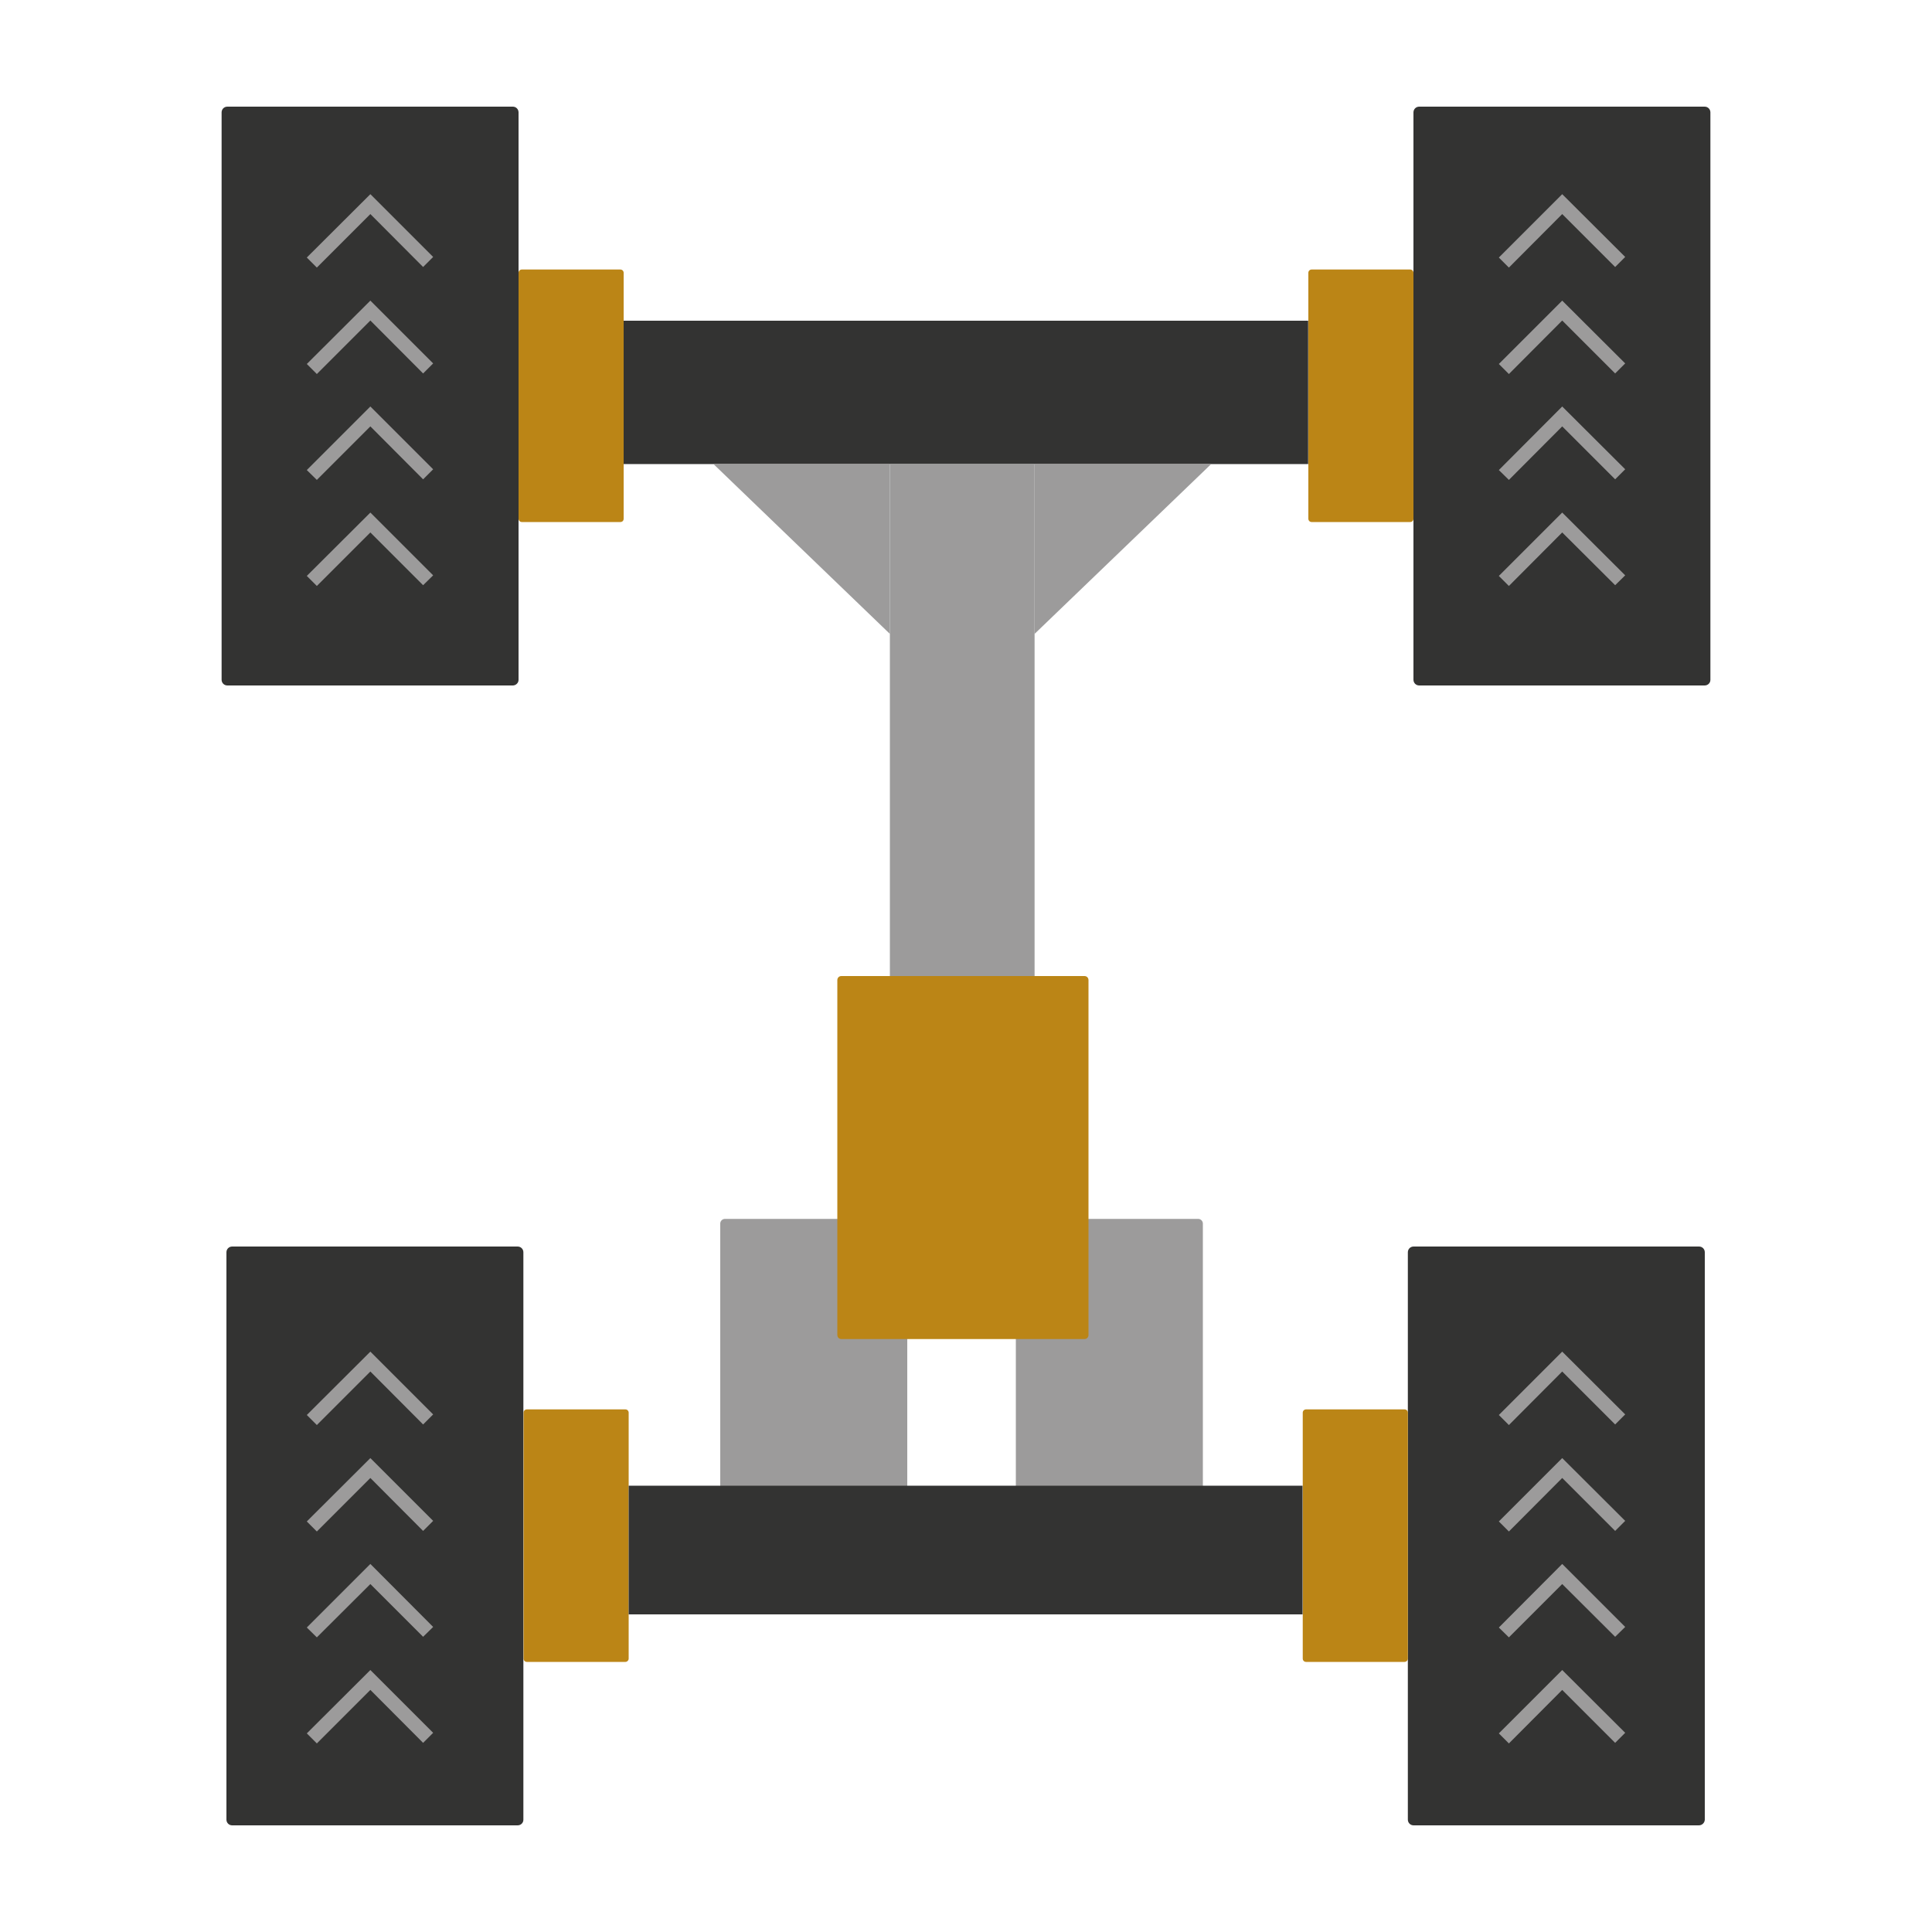 <?xml version="1.0" encoding="utf-8"?>
<!-- Generator: Adobe Illustrator 26.5.0, SVG Export Plug-In . SVG Version: 6.00 Build 0)  -->
<svg version="1.1" id="Layer_1" xmlns="http://www.w3.org/2000/svg" xmlns:xlink="http://www.w3.org/1999/xlink" x="0px" y="0px"
	 viewBox="0 0 1000 1000" style="enable-background:new 0 0 1000 1000;" xml:space="preserve">
<style type="text/css">
	.st0{fill:#333332;}
	.st1{fill:#BB8516;}
	.st2{fill:#9C9B9B;}
</style>
<g>
	<g>
		<path class="st0" d="M882.3,354.8H734.6c-1.7,0-3-1.3-3-3V58.2c0-1.7,1.3-3,3-3h147.7c1.7,0,3,1.3,3,3v293.7
			C885.3,353.5,884,354.8,882.3,354.8z"/>
	</g>
	<g>
		<path class="st0" d="M265.4,354.8H117.7c-1.7,0-3-1.3-3-3V58.2c0-1.7,1.3-3,3-3h147.7c1.7,0,3,1.3,3,3v293.7
			C268.4,353.5,267,354.8,265.4,354.8z"/>
	</g>
	<g>
		<path class="st1" d="M729.9,270.2h-51c-1,0-1.7-0.8-1.7-1.7V141.2c0-1,0.8-1.7,1.7-1.7h51c1,0,1.7,0.8,1.7,1.7v127.3
			C731.6,269.5,730.9,270.2,729.9,270.2z"/>
	</g>
	<g>
		<path class="st0" d="M879.3,944.8H731.7c-1.7,0-3-1.3-3-3V648.2c0-1.7,1.3-3,3-3h147.7c1.7,0,3,1.3,3,3v293.7
			C882.3,943.5,881,944.8,879.3,944.8z"/>
	</g>
	<g>
		<path class="st1" d="M727,860.2h-51c-1,0-1.7-0.8-1.7-1.7V731.2c0-1,0.8-1.7,1.7-1.7h51c1,0,1.7,0.8,1.7,1.7v127.3
			C728.7,859.4,727.9,860.2,727,860.2z"/>
	</g>
	<g>
		<path class="st1" d="M321.1,270.2h-51c-1,0-1.7-0.8-1.7-1.7V141.2c0-1,0.8-1.7,1.7-1.7h51c1,0,1.7,0.8,1.7,1.7v127.3
			C322.8,269.5,322.1,270.2,321.1,270.2z"/>
	</g>
	<g>
		<path class="st0" d="M267.9,944.8H120.2c-1.7,0-3-1.3-3-3V648.2c0-1.7,1.3-3,3-3h147.7c1.7,0,3,1.3,3,3v293.7
			C270.9,943.5,269.6,944.8,267.9,944.8z"/>
	</g>
	<g>
		<path class="st1" d="M323.7,860.2h-51c-1,0-1.7-0.8-1.7-1.7V731.2c0-1,0.8-1.7,1.7-1.7h51c1,0,1.7,0.8,1.7,1.7v127.3
			C325.4,859.4,324.6,860.2,323.7,860.2z"/>
	</g>
	<g>
		<rect x="322.8" y="166" class="st0" width="354.3" height="74.2"/>
	</g>
	<g>
		<rect x="460.6" y="240.3" class="st2" width="74.9" height="264.9"/>
	</g>
	<g>
		<polygon class="st2" points="535.5,328.1 626.8,240.3 535.5,240.3 		"/>
	</g>
	<g>
		<path class="st2" d="M620.2,783.6h-92c-1.3,0-2.4-1.1-2.4-2.4V633.3c0-1.3,1.1-2.4,2.4-2.4h92c1.3,0,2.4,1.1,2.4,2.4v147.9
			C622.6,782.5,621.5,783.6,620.2,783.6z"/>
	</g>
	<g>
		<path class="st2" d="M467.2,783.6h-92c-1.3,0-2.4-1.1-2.4-2.4V633.3c0-1.3,1.1-2.4,2.4-2.4h92c1.3,0,2.4,1.1,2.4,2.4v147.9
			C469.6,782.5,468.5,783.6,467.2,783.6z"/>
	</g>
	<g>
		<polygon class="st2" points="460.6,328.1 369.4,240.3 460.6,240.3 		"/>
	</g>
	<g>
		<path class="st1" d="M561.3,693.1H435.5c-1.2,0-2.1-0.9-2.1-2.1V507.3c0-1.2,0.9-2.1,2.1-2.1h125.8c1.2,0,2.1,0.9,2.1,2.1V691
			C563.4,692.2,562.5,693.1,561.3,693.1z"/>
	</g>
	<g>
		<rect x="325.4" y="769" class="st0" width="348.8" height="66.6"/>
	</g>
	<g>
		<g>
			<polygon class="st2" points="781,138.5 775.8,133.3 808.6,100.5 841.2,133 836,138.2 808.6,110.8 			"/>
		</g>
		<g>
			<polygon class="st2" points="781,193.6 775.8,188.4 808.6,155.6 841.2,188.1 836,193.3 808.6,165.9 			"/>
		</g>
		<g>
			<polygon class="st2" points="781,248.4 775.8,243.3 808.6,210.4 841.2,242.9 836,248.1 808.6,220.7 			"/>
		</g>
		<g>
			<polygon class="st2" points="781,303.3 775.8,298.1 808.6,265.3 841.2,297.8 836,302.9 808.6,275.6 			"/>
		</g>
	</g>
	<g>
		<g>
			<polygon class="st2" points="164,138.5 158.8,133.3 191.7,100.5 224.2,133 219,138.2 191.7,110.8 			"/>
		</g>
		<g>
			<polygon class="st2" points="164,193.6 158.8,188.4 191.7,155.6 224.2,188.1 219,193.3 191.7,165.9 			"/>
		</g>
		<g>
			<polygon class="st2" points="164,248.4 158.8,243.3 191.7,210.4 224.2,242.9 219,248.1 191.7,220.7 			"/>
		</g>
		<g>
			<polygon class="st2" points="164,303.3 158.8,298.1 191.7,265.3 224.2,297.8 219,302.9 191.7,275.6 			"/>
		</g>
	</g>
	<g>
		<g>
			<polygon class="st2" points="781,737.6 775.8,732.4 808.6,699.6 841.2,732.1 836,737.3 808.6,709.9 			"/>
		</g>
		<g>
			<polygon class="st2" points="781,792.7 775.8,787.5 808.6,754.7 841.2,787.2 836,792.4 808.6,765 			"/>
		</g>
		<g>
			<polygon class="st2" points="781,847.5 775.8,842.4 808.6,809.5 841.2,842.1 836,847.2 808.6,819.9 			"/>
		</g>
		<g>
			<polygon class="st2" points="781,902.4 775.8,897.2 808.6,864.4 841.2,896.9 836,902.1 808.6,874.7 			"/>
		</g>
	</g>
	<g>
		<g>
			<polygon class="st2" points="164,737.6 158.8,732.4 191.7,699.6 224.2,732.1 219,737.3 191.7,709.9 			"/>
		</g>
		<g>
			<polygon class="st2" points="164,792.7 158.8,787.5 191.7,754.7 224.2,787.2 219,792.4 191.7,765 			"/>
		</g>
		<g>
			<polygon class="st2" points="164,847.5 158.8,842.4 191.7,809.5 224.2,842.1 219,847.2 191.7,819.9 			"/>
		</g>
		<g>
			<polygon class="st2" points="164,902.4 158.8,897.2 191.7,864.4 224.2,896.9 219,902.1 191.7,874.7 			"/>
		</g>
	</g>
</g>
</svg>
